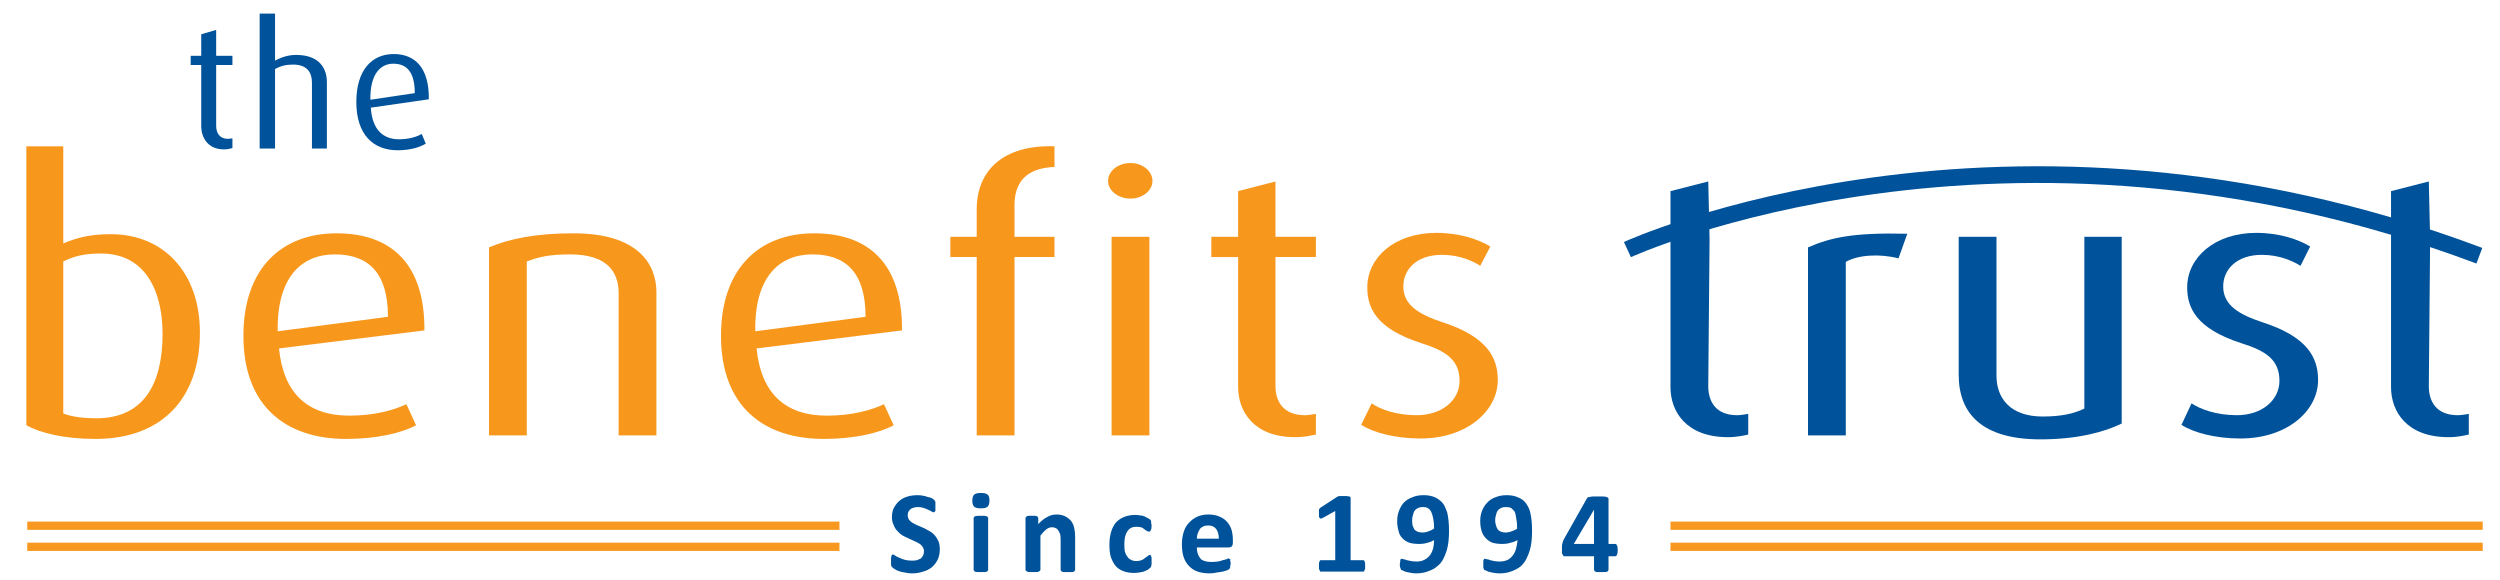 <?xml version="1.0" encoding="UTF-8"?>
<svg xmlns="http://www.w3.org/2000/svg" version="1.2" viewBox="0 0 569 132" width="569" height="132">
  <title>TBT SInce 1994 Logo</title>
  <defs>
    <clipPath id="cp1">
      <path d="m380.19 120.63h184.88v-1.92h-184.88z"></path>
    </clipPath>
    <clipPath id="cp2">
      <path d="m380.19 125.43h184.88v-1.92h-184.88z"></path>
    </clipPath>
    <clipPath id="cp3">
      <path d="m5.96 100.48h559.2v-97.44h-559.2z"></path>
    </clipPath>
    <clipPath id="cp4">
      <path d="m6.18 120.63h184.88v-1.92h-184.88z"></path>
    </clipPath>
    <clipPath id="cp5">
      <path d="m6.18 125.43h184.88v-1.92h-184.88z"></path>
    </clipPath>
  </defs>
  <style>
		.s0 { fill: #f7971c } 
		.s1 { fill: none;stroke: #00529a;stroke-width: 3.8 } 
		.s2 { fill: #00529a } 
		.s3 { fill: #f89820 } 
	</style>
  <g id="Layer 1">
    <path id="&lt;Compound Path&gt;" fill-rule="evenodd" class="s0" d="m21.7 99.9c-7.2 0-12.6-1.4-15.7-3.1v-63.5h8.4v22.1c2.7-1.1 5.6-2.1 10.8-2.1 12.1 0 20.3 8.8 20.3 22.4 0 14.5-8.2 24.2-23.8 24.2zm1.3-42.2c-3.9 0-6.1 0.6-8.6 1.8v34.6c2 0.8 4.7 1.1 7.5 1.1 10.8 0 15.1-7.8 15.1-19.2 0-9.9-4-18.3-14-18.3z"></path>
    <path id="&lt;Compound Path&gt;" fill-rule="evenodd" class="s0" d="m63.5 79.3c1 10.2 6.5 15.3 16 15.3 5.9 0 10.2-1.3 13-2.6l2.2 4.8c-3.2 1.7-8.8 3.1-15.9 3.1-13.7 0-23.4-7.4-23.4-23.5 0-15.4 8.8-23.3 21.2-23.3 12.5 0 20.1 7 20 22.1zm12.7-21.4c-7.6 0-13.2 5.2-13 17.5l25.1-3.3c0-10.2-4.6-14.2-12.1-14.2z"></path>
    <path id="&lt;Path&gt;" class="s0" d="m140.8 99.1v-32.4c0-4.2-2-8.8-11-8.8-4.9 0-7.2 0.6-9.9 1.6v39.6h-8.6v-42.8c4.7-2 10.8-3.2 19.2-3.2 14.6 0 18.9 6.9 18.9 13.4v32.6z"></path>
    <path id="&lt;Compound Path&gt;" fill-rule="evenodd" class="s0" d="m172.2 79.3c1 10.2 6.5 15.3 16 15.3 5.9 0 10.2-1.3 13-2.6l2.2 4.8c-3.2 1.7-8.8 3.1-15.9 3.1-13.7 0-23.4-7.4-23.4-23.5 0-15.4 8.8-23.3 21.2-23.3 12.5 0 20.1 7 20 22.1zm12.7-21.4c-7.6 0-13.2 5.2-13 17.5l25.1-3.3c0-10.2-4.6-14.2-12.1-14.2z"></path>
    <path id="&lt;Path&gt;" class="s0" d="m230.9 58.5v40.6h-8.6v-40.6h-6v-4.6h6v-6.3c0-8.9 6.2-14.7 17.7-14.3v4.7c-5.1 0.2-9.1 2.3-9.1 8.7v7.2h9.1v4.6z"></path>
    <path id="&lt;Compound Path&gt;" class="s0" d="m257.3 45.2c-2.8 0-5.1-1.8-5.1-4 0-2.3 2.3-4.1 5.1-4.1 2.7 0 5 1.8 5 4.1 0 2.2-2.3 4-5 4zm-4.3 8.7h8.6v45.2h-8.6z"></path>
    <path id="&lt;Path&gt;" class="s0" d="m294.8 99.5c-9.5 0-13-5.9-13-11.4v-29.6h-6.1v-4.6h6.1v-10.4l8.5-2.2v12.6h9.2v4.6h-9.2v29.4c0 3.6 1.9 6.6 6.7 6.6 0.9 0 1.6-0.2 2.5-0.3v4.7c-1 0.2-2.5 0.6-4.7 0.6z"></path>
    <path id="&lt;Path&gt;" class="s0" d="m323.3 99.8c-5.7 0-10.6-1.3-13.5-3.1l2.4-4.9c1.8 1.3 5.5 2.7 10.2 2.7 5.9 0 9.8-3.5 9.8-7.8 0-4.7-3-6.8-8.7-8.6-10.3-3.3-12.3-8-12.3-12.7 0-6.7 6.1-12.4 15.7-12.4 5.4 0 9.6 1.5 12.3 3.1l-2.3 4.4c-1.5-1-4.6-2.5-8.7-2.5-5.8 0-8.8 3.3-8.8 7.2 0 4.3 3.7 6.4 8.8 8.1 10.2 3.3 12.7 8 12.7 13.2 0 6.9-6.9 13.3-17.6 13.3z"></path>
    <path id="&lt;Path&gt;" class="s1" d="m370.4 56.8c0 0 85.6-39.3 193.9 1.4"></path>
    <path id="&lt;Path&gt;" class="s2" d="m393.3 99.5c-9.6 0-13.1-5.9-13.1-11.4v-29.6-4.6-10.4l8.6-2.2 0.3 13.1-0.3 33.5c0 3.6 1.8 6.6 6.6 6.6 0.9 0 1.6-0.2 2.5-0.3v4.7c-0.9 0.2-2.5 0.6-4.7 0.6z"></path>
    <path id="&lt;Path&gt;" class="s2" d="m557.3 99.5c-9.6 0-13.1-5.9-13.1-11.4v-29.6-4.6-10.4l8.6-2.2 0.3 13.1-0.3 33.5c0 3.6 1.8 6.6 6.6 6.6 0.9 0 1.7-0.2 2.5-0.3v4.7c-0.9 0.2-2.5 0.6-4.6 0.6z"></path>
    <path id="&lt;Path&gt;" class="s2" d="m432.1 58.8c-4.3-1.1-9.2-0.8-12 0.8v39.5h-8.6v-42.8c5.1-2.2 10.1-3.4 22.6-3.1z"></path>
    <path id="&lt;Path&gt;" class="s2" d="m464.4 100c-13.1 0-18.6-5.7-18.6-14.7v-31.4h8.6v31.6c0 5.3 3.3 9.3 10.5 9.3 4.1 0 7-0.6 9.5-1.8v-39.1h8.5v42.5c-3.9 1.9-10 3.6-18.5 3.6z"></path>
    <path id="&lt;Path&gt;" class="s2" d="m509.9 99.8c-5.6 0-10.6-1.3-13.4-3.1l2.3-4.9c1.9 1.3 5.6 2.7 10.3 2.7 5.8 0 9.7-3.5 9.7-7.8 0-4.7-2.9-6.8-8.7-8.6-10.2-3.3-12.3-8-12.3-12.7 0-6.7 6.2-12.4 15.7-12.4 5.4 0 9.6 1.5 12.3 3.1l-2.2 4.4c-1.6-1-4.7-2.5-8.8-2.5-5.7 0-8.8 3.3-8.8 7.2 0 4.3 3.7 6.4 8.8 8.1 10.3 3.3 12.8 8 12.8 13.2 0 6.9-6.9 13.3-17.7 13.3z"></path>
    <path id="&lt;Path&gt;" class="s2" d="m51 34c-3.8 0-5.2-2.8-5.2-5.3v-13.9h-2.4v-2.1h2.4v-4.9l3.4-1v5.9h3.7v2.1h-3.7v13.8c0 1.7 0.8 3 2.7 3 0.3 0 0.6-0.1 1-0.1v2.2c-0.4 0.1-1 0.3-1.9 0.3z"></path>
    <path id="&lt;Path&gt;" class="s2" d="m71 33.8v-15c0-2.2-1-4.1-4.3-4.1-1.6 0-2.8 0.3-4.1 1v18.1h-3.5v-30.7h3.5v10.7c1.7-0.9 3.2-1.3 4.8-1.3 5.4 0 7 3.2 7 6.2v15.1z"></path>
    <path id="&lt;Compound Path&gt;" fill-rule="evenodd" class="s2" d="m84.4 24.5c0.3 4.8 2.6 7.2 6.4 7.2 2.4 0 4.1-0.6 5.2-1.2l0.9 2.2c-1.3 0.8-3.5 1.5-6.4 1.5-5.5 0-9.4-3.5-9.4-11 0-7.2 3.5-10.9 8.5-10.9 5 0 8.1 3.3 8 10.3zm5.1-10c-3 0-5.3 2.5-5.2 8.2l10.1-1.5c0-4.8-1.8-6.7-4.9-6.7z"></path>
    <g id="&lt;Group&gt;">
      <g id="&lt;Group&gt;">
        <g id="&lt;Clip Group&gt;" clip-path="url(#cp1)">
          <path id="&lt;Path&gt;" class="s3" d="m380.2 120.6h184.9v-1.9h-184.9z"></path>
        </g>
      </g>
      <g id="&lt;Group&gt;">
        <g id="&lt;Clip Group&gt;" clip-path="url(#cp2)">
          <path id="&lt;Path&gt;" class="s3" d="m380.2 125.4h184.9v-1.9h-184.9z"></path>
        </g>
      </g>
    </g>
    <g id="&lt;Clip Group&gt;" clip-path="url(#cp3)">
		</g>
    <g id="&lt;Group&gt;">
      <path id="&lt;Compound Path&gt;" class="s2" d="m213.9 125q0 1.4-0.5 2.4-0.5 1-1.3 1.7-0.9 0.7-2 1-1.2 0.4-2.5 0.4-0.9 0-1.7-0.2-0.7-0.1-1.3-0.3-0.6-0.2-1-0.5-0.4-0.2-0.5-0.4-0.2-0.1-0.3-0.5 0-0.3 0-0.9 0-0.4 0-0.7 0-0.3 0.1-0.4 0-0.2 0.1-0.3 0.1-0.1 0.3-0.1 0.1 0 0.5 0.3 0.3 0.2 0.8 0.4 0.6 0.3 1.3 0.5 0.7 0.2 1.7 0.2 0.6 0 1.1-0.1 0.5-0.2 0.9-0.4 0.3-0.3 0.5-0.7 0.2-0.4 0.2-0.9 0-0.6-0.3-1-0.3-0.5-0.8-0.8-0.5-0.3-1.2-0.6-0.6-0.3-1.3-0.6-0.7-0.3-1.4-0.7-0.6-0.4-1.1-1-0.5-0.5-0.8-1.3-0.4-0.8-0.4-1.8 0-1.3 0.5-2.2 0.5-0.9 1.2-1.5 0.8-0.7 1.9-1 1-0.3 2.2-0.3 0.6 0 1.2 0.1 0.6 0.1 1.1 0.3 0.6 0.1 1 0.3 0.4 0.2 0.5 0.4 0.2 0.1 0.2 0.2 0 0.1 0.1 0.2 0 0.2 0 0.4 0 0.2 0 0.6 0 0.4 0 0.6 0 0.3 0 0.5-0.1 0.1-0.2 0.2-0.1 0.1-0.2 0.1-0.2 0-0.5-0.2-0.3-0.2-0.8-0.4-0.4-0.2-1-0.4-0.6-0.2-1.4-0.2-0.5 0-1 0.2-0.4 0.1-0.7 0.4-0.2 0.2-0.4 0.6-0.1 0.3-0.1 0.7 0 0.5 0.3 1 0.3 0.4 0.8 0.7 0.5 0.3 1.2 0.6 0.7 0.3 1.4 0.6 0.6 0.3 1.3 0.7 0.7 0.4 1.2 1 0.5 0.6 0.8 1.3 0.3 0.8 0.3 1.8z"></path>
      <path id="&lt;Compound Path&gt;" class="s2" d="m225.2 113.9q0 1-0.4 1.4-0.4 0.4-1.6 0.4-1.1 0-1.5-0.4-0.4-0.4-0.4-1.3 0-1 0.4-1.4 0.4-0.4 1.6-0.4 1.1 0 1.5 0.4 0.4 0.3 0.4 1.3zm-0.3 15.8q0 0.1-0.1 0.2 0 0.1-0.2 0.2-0.2 0.1-0.5 0.1-0.4 0-0.8 0-0.5 0-0.8 0-0.4 0-0.6-0.1-0.2-0.1-0.2-0.2-0.1-0.1-0.1-0.2v-11.8q0-0.1 0.1-0.2 0-0.1 0.2-0.2 0.2 0 0.6-0.1 0.3 0 0.8 0 0.4 0 0.8 0 0.3 0.1 0.5 0.1 0.2 0.1 0.2 0.2 0.1 0.1 0.1 0.2z"></path>
      <path id="&lt;Compound Path&gt;" class="s2" d="m244.7 129.7q0 0.1-0.1 0.2 0 0.1-0.2 0.2-0.2 0.1-0.5 0.1-0.4 0-0.8 0-0.5 0-0.9 0-0.3 0-0.5-0.1-0.2-0.1-0.2-0.2-0.1-0.1-0.1-0.2v-6.7q0-0.9-0.1-1.4-0.2-0.5-0.4-0.8-0.2-0.4-0.6-0.6-0.4-0.2-0.9-0.2-0.6 0-1.3 0.5-0.6 0.5-1.3 1.4v7.8q0 0.1-0.1 0.2-0.1 0.1-0.3 0.2-0.2 0.1-0.5 0.1-0.3 0-0.8 0-0.5 0-0.8 0-0.3 0-0.5-0.1-0.2-0.1-0.3-0.2-0.1-0.1-0.1-0.2v-11.8q0-0.1 0.1-0.2 0.1-0.1 0.2-0.2 0.2-0.1 0.5-0.1 0.3 0 0.7 0 0.4 0 0.7 0 0.2 0 0.4 0.1 0.2 0.1 0.2 0.2 0.1 0.1 0.1 0.2v1.4q1-1.1 2-1.6 1-0.6 2.1-0.6 1.2 0 2 0.4 0.8 0.4 1.4 1.1 0.5 0.7 0.7 1.6 0.2 0.9 0.2 2.2z"></path>
      <path id="&lt;Compound Path&gt;" class="s2" d="m262.1 127.8q0 0.4 0 0.6 0 0.2-0.1 0.4 0 0.1 0 0.2-0.1 0.1-0.3 0.3-0.1 0.1-0.5 0.4-0.4 0.2-0.9 0.4-0.5 0.1-1 0.2-0.6 0.1-1.2 0.1-1.4 0-2.4-0.4-1.1-0.4-1.8-1.2-0.7-0.9-1.1-2.1-0.3-1.1-0.3-2.7 0-1.7 0.4-3 0.4-1.3 1.2-2.2 0.8-0.8 1.9-1.2 1.1-0.4 2.4-0.4 0.5 0 1 0.1 0.5 0 1 0.2 0.4 0.2 0.8 0.4 0.3 0.2 0.5 0.3 0.1 0.1 0.2 0.2 0 0.1 0.1 0.3 0 0.2 0 0.4 0.1 0.2 0.1 0.6 0 0.7-0.2 1-0.1 0.3-0.3 0.3-0.2 0-0.5-0.1-0.3-0.2-0.6-0.4-0.3-0.3-0.8-0.5-0.5-0.1-1.2-0.1-1.2 0-1.9 1-0.7 1-0.7 2.9 0 0.9 0.1 1.7 0.2 0.7 0.6 1.2 0.3 0.5 0.8 0.7 0.5 0.3 1.2 0.3 0.7 0 1.2-0.2 0.5-0.2 0.8-0.5 0.4-0.3 0.7-0.5 0.2-0.2 0.4-0.2 0.1 0 0.2 0.1 0.1 0.1 0.1 0.2 0.1 0.2 0.1 0.5 0 0.3 0 0.7z"></path>
      <path id="&lt;Compound Path&gt;" fill-rule="evenodd" class="s2" d="m280.6 123.5q0 0.6-0.3 0.9-0.2 0.2-0.7 0.2h-7.2q0 0.8 0.2 1.4 0.2 0.6 0.6 1.1 0.3 0.4 1 0.6 0.6 0.2 1.4 0.2 0.9 0 1.6-0.1 0.6-0.1 1.1-0.3 0.5-0.1 0.8-0.2 0.3-0.2 0.5-0.2 0.2 0 0.2 0.1 0.1 0 0.2 0.1 0 0.2 0 0.4 0.1 0.2 0.1 0.5 0 0.3-0.1 0.5 0 0.2 0 0.4 0 0.1-0.1 0.2 0 0.1-0.1 0.2-0.1 0.1-0.5 0.3-0.4 0.1-1 0.3-0.6 0.1-1.3 0.2-0.8 0.2-1.7 0.2-1.5 0-2.7-0.4-1.2-0.4-2-1.3-0.8-0.8-1.2-2-0.4-1.2-0.4-2.9 0-1.5 0.4-2.8 0.4-1.3 1.2-2.1 0.8-0.9 1.9-1.4 1.1-0.5 2.5-0.5 1.5 0 2.6 0.5 1 0.4 1.7 1.2 0.7 0.8 1 1.8 0.3 1.1 0.3 2.3zm-3.2-0.9q0-1.4-0.6-2.2-0.6-0.8-1.8-0.8-0.7 0-1.1 0.2-0.5 0.2-0.8 0.6-0.3 0.5-0.5 1-0.2 0.6-0.2 1.2z"></path>
      <path id="&lt;Compound Path&gt;" class="s2" d="m310.7 128.8q0 0.4 0 0.7-0.1 0.2-0.2 0.4 0 0.1-0.1 0.2-0.1 0-0.2 0h-9.5q-0.1 0-0.2 0-0.1-0.1-0.1-0.2-0.1-0.2-0.2-0.4 0-0.3 0-0.7 0-0.4 0-0.6 0.1-0.3 0.1-0.4 0.1-0.2 0.2-0.3 0.1 0 0.2 0h3.2v-11.2l-2.7 1.5q-0.3 0.2-0.5 0.2-0.2 0.1-0.3-0.1-0.2-0.1-0.2-0.3 0-0.3 0-0.8 0-0.3 0-0.5 0-0.3 0-0.4 0.1-0.1 0.2-0.2 0.1-0.1 0.2-0.2l3.7-2.4q0.1-0.1 0.2-0.1 0.1 0 0.2-0.1 0.2 0 0.5 0 0.2 0 0.6 0 0.5 0 0.8 0 0.3 0.1 0.5 0.1 0.2 0 0.2 0.1 0.1 0.1 0.1 0.2v14.2h2.8q0.1 0 0.2 0 0.1 0.1 0.2 0.3 0 0.1 0.1 0.4 0 0.2 0 0.6z"></path>
      <path id="&lt;Compound Path&gt;" fill-rule="evenodd" class="s2" d="m329.8 120.8q0 1.1-0.1 2.2-0.1 1.1-0.4 2.2-0.3 1-0.8 2-0.5 1-1.4 1.7-0.8 0.7-2 1.1-1.2 0.5-2.8 0.5-0.5 0-1.1-0.1-0.6-0.1-1-0.2-0.5-0.1-0.8-0.3-0.3-0.1-0.5-0.2-0.1-0.2-0.2-0.5-0.1-0.2-0.1-0.7 0-0.4 0.1-0.7 0-0.3 0-0.4 0.1-0.1 0.2-0.2 0.1 0 0.2 0 0.2 0 0.4 0.1 0.3 0 0.7 0.2 0.5 0.1 1 0.2 0.5 0.1 1.2 0.1 1.1 0 1.8-0.4 0.8-0.4 1.3-1.1 0.5-0.7 0.7-1.6 0.2-0.8 0.2-1.8-0.6 0.4-1.4 0.6-0.9 0.3-2 0.3-1.4 0-2.3-0.3-1-0.4-1.6-1.1-0.6-0.6-0.8-1.6-0.3-1-0.3-2.2 0-1.3 0.4-2.3 0.4-1.1 1.1-1.9 0.8-0.8 1.9-1.2 1.1-0.5 2.6-0.5 1.2 0 2.1 0.3 0.9 0.3 1.5 0.8 0.7 0.5 1.1 1.2 0.4 0.8 0.7 1.7 0.2 0.9 0.3 1.9 0.1 1.1 0.1 2.2zm-3.4-0.5q0-1.4-0.2-2.3-0.2-1-0.5-1.6-0.3-0.5-0.8-0.8-0.4-0.2-1.1-0.2-0.6 0-1 0.2-0.5 0.2-0.8 0.6-0.3 0.4-0.4 1-0.2 0.5-0.2 1.2 0 0.7 0.1 1.2 0.2 0.5 0.4 0.9 0.3 0.3 0.7 0.5 0.5 0.2 1.1 0.2 0.8 0 1.5-0.3 0.6-0.2 1.2-0.6z"></path>
      <path id="&lt;Compound Path&gt;" fill-rule="evenodd" class="s2" d="m348.7 120.8q0 1.1-0.1 2.2-0.1 1.1-0.4 2.2-0.3 1-0.8 2-0.5 1-1.3 1.7-0.9 0.7-2 1.1-1.2 0.5-2.8 0.5-0.6 0-1.2-0.1-0.5-0.1-1-0.2-0.5-0.1-0.8-0.3-0.3-0.1-0.5-0.2-0.1-0.2-0.2-0.5 0-0.2 0-0.7 0-0.4 0-0.7 0-0.3 0.1-0.4 0-0.1 0.1-0.2 0.1 0 0.2 0 0.2 0 0.5 0.1 0.3 0 0.7 0.2 0.4 0.1 0.9 0.2 0.6 0.1 1.2 0.1 1.1 0 1.9-0.4 0.7-0.4 1.2-1.1 0.5-0.7 0.7-1.6 0.2-0.8 0.3-1.8-0.6 0.4-1.5 0.6-0.9 0.3-2 0.3-1.3 0-2.3-0.3-0.9-0.4-1.5-1.1-0.6-0.6-0.9-1.6-0.3-1-0.3-2.2 0-1.3 0.4-2.3 0.4-1.1 1.2-1.9 0.7-0.8 1.8-1.2 1.2-0.5 2.6-0.5 1.2 0 2.1 0.3 0.9 0.3 1.6 0.8 0.6 0.5 1 1.2 0.5 0.8 0.7 1.7 0.2 0.9 0.3 1.9 0.1 1.1 0.1 2.2zm-3.4-0.5q0-1.4-0.2-2.3-0.1-1-0.4-1.6-0.4-0.5-0.8-0.8-0.5-0.2-1.1-0.2-0.7 0-1.1 0.2-0.5 0.2-0.8 0.6-0.3 0.4-0.4 1-0.2 0.5-0.2 1.2 0 0.7 0.2 1.2 0.1 0.5 0.4 0.9 0.2 0.3 0.7 0.5 0.4 0.2 1 0.2 0.8 0 1.5-0.3 0.7-0.2 1.2-0.6z"></path>
      <path id="&lt;Compound Path&gt;" fill-rule="evenodd" class="s2" d="m368.2 125.2q0 0.7-0.2 1.1-0.1 0.3-0.4 0.3h-1.5v3.1q0 0.1-0.1 0.2 0 0.1-0.2 0.2-0.2 0.1-0.5 0.1-0.4 0-0.9 0-0.4 0-0.8 0-0.3 0-0.5-0.1-0.2-0.1-0.2-0.2-0.1-0.1-0.1-0.2v-3.1h-6.6q-0.1 0-0.3 0-0.1-0.1-0.2-0.3-0.1-0.1-0.2-0.4 0-0.3 0-0.9 0-0.4 0-0.7 0-0.3 0.1-0.6 0-0.2 0.1-0.4 0.1-0.3 0.2-0.5l5.3-9.4q0.1-0.1 0.2-0.2 0.2-0.1 0.5-0.1 0.3-0.1 0.7-0.1 0.4 0 1.1 0 0.6 0 1.1 0 0.5 0 0.8 0.1 0.3 0.1 0.4 0.2 0.1 0.1 0.1 0.2v10.3h1.5q0.3 0 0.4 0.3 0.2 0.4 0.2 1.1zm-5.4-9.2l-4.6 7.8h4.6z"></path>
    </g>
    <g id="&lt;Group&gt;">
      <g id="&lt;Group&gt;">
        <g id="&lt;Clip Group&gt;" clip-path="url(#cp4)">
          <path id="&lt;Path&gt;" class="s3" d="m6.2 120.6h184.9v-1.9h-184.9z"></path>
        </g>
      </g>
      <g id="&lt;Group&gt;">
        <g id="&lt;Clip Group&gt;" clip-path="url(#cp5)">
          <path id="&lt;Path&gt;" class="s3" d="m6.2 125.4h184.9v-1.9h-184.9z"></path>
        </g>
      </g>
    </g>
  </g>
</svg>
